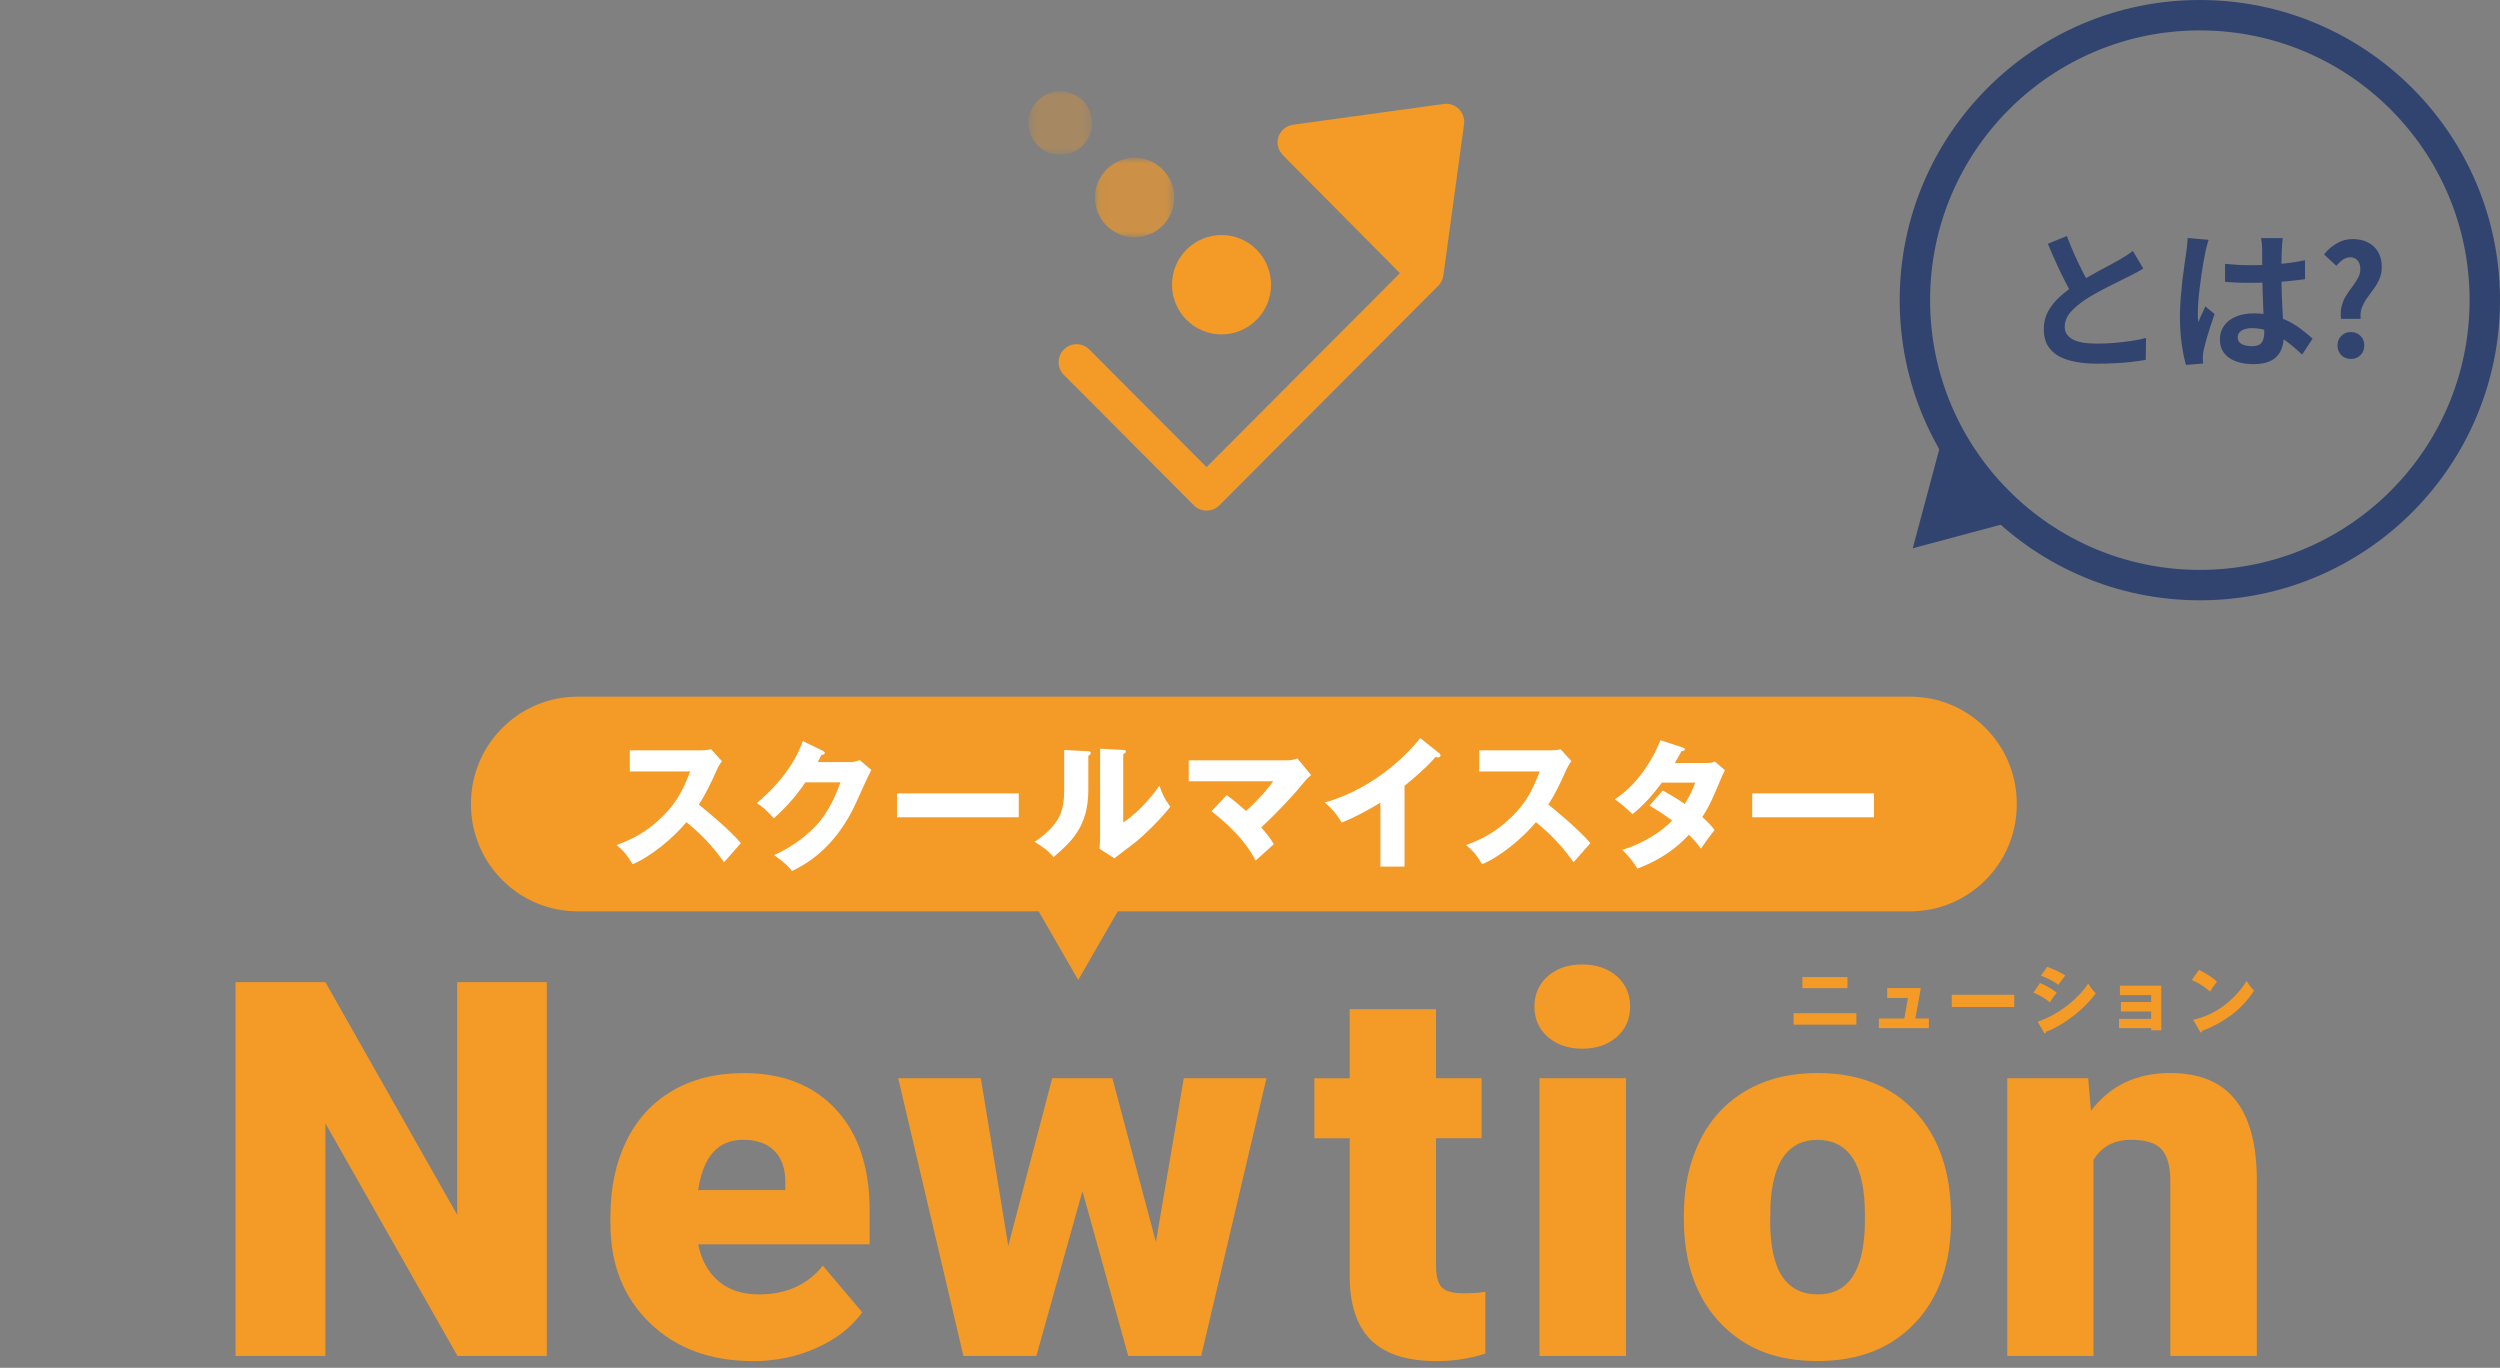 <svg width="329" height="180" viewBox="0 0 329 180" fill="none" xmlns="http://www.w3.org/2000/svg">
<rect x="0" y="0" width="329" height="180" fill="#808080" stroke="none"/>
<path d="M71.958 178.441H60.202L42.824 147.837V178.441H31V129.252H42.824L60.165 159.863V129.252H71.958V178.441Z" fill="#F39A27"/>
<path d="M99.094 179.12C93.501 179.12 88.976 177.446 85.519 174.106C82.061 170.758 80.332 166.408 80.332 161.047V160.097C80.332 156.357 81.024 153.062 82.407 150.197C83.79 147.34 85.804 145.123 88.45 143.562C91.096 141.994 94.245 141.218 97.883 141.218C103.002 141.218 107.046 142.808 110.008 145.998C112.969 149.187 114.45 153.628 114.45 159.328V163.754H91.885C92.291 165.805 93.178 167.418 94.546 168.587C95.914 169.755 97.688 170.343 99.868 170.343C103.461 170.343 106.265 169.084 108.287 166.559L113.473 172.703C112.06 174.664 110.053 176.224 107.46 177.386C104.866 178.547 102.078 179.127 99.086 179.127M97.816 149.994C94.493 149.994 92.517 152.203 91.885 156.614H103.341V155.739C103.386 153.914 102.927 152.504 101.958 151.502C100.988 150.499 99.612 150.001 97.816 150.001" fill="#F39A27"/>
<path d="M152.116 163.445L155.785 141.888H166.669L158.077 178.441H148.478L142.45 156.757L136.384 178.441H126.785L118.201 141.888H129.078L132.686 163.95L138.474 141.888H146.389L152.116 163.445Z" fill="#F39A27"/>
<path d="M188.978 132.803V141.888H194.976V149.79H188.978V166.513C188.978 167.885 189.226 168.843 189.714 169.386C190.21 169.929 191.188 170.2 192.646 170.2C193.766 170.2 194.713 170.132 195.472 169.997V178.139C193.427 178.795 191.293 179.12 189.075 179.12C185.167 179.12 182.28 178.2 180.416 176.353C178.552 174.505 177.62 171.701 177.62 167.938V149.798H172.975V141.896H177.62V132.811H188.97L188.978 132.803Z" fill="#F39A27"/>
<path d="M201.929 132.464C201.929 130.843 202.515 129.516 203.68 128.475C204.845 127.442 206.364 126.922 208.228 126.922C210.092 126.922 211.603 127.442 212.775 128.475C213.94 129.508 214.527 130.843 214.527 132.464C214.527 134.085 213.94 135.412 212.775 136.452C211.61 137.485 210.092 138.006 208.228 138.006C206.364 138.006 204.845 137.485 203.68 136.452C202.515 135.419 201.929 134.085 201.929 132.464ZM213.985 178.441H202.598V141.888H213.985V178.441Z" fill="#F39A27"/>
<path d="M221.6 159.826C221.6 156.176 222.307 152.927 223.72 150.077C225.133 147.227 227.17 145.04 229.816 143.51C232.462 141.979 235.573 141.21 239.144 141.21C244.601 141.21 248.901 142.906 252.043 146.292C255.184 149.685 256.755 154.291 256.755 160.127V160.534C256.755 166.234 255.177 170.758 252.02 174.098C248.863 177.446 244.593 179.112 239.204 179.112C233.815 179.112 229.853 177.551 226.711 174.43C223.569 171.309 221.871 167.079 221.623 161.741L221.585 159.818L221.6 159.826ZM232.95 160.542C232.95 163.92 233.476 166.4 234.536 167.976C235.589 169.552 237.152 170.343 239.219 170.343C243.263 170.343 245.323 167.222 245.42 160.987V159.841C245.42 153.289 243.331 150.009 239.159 150.009C235.363 150.009 233.311 152.836 232.995 158.491L232.965 160.549L232.95 160.542Z" fill="#F39A27"/>
<path d="M274.803 141.889L275.172 146.179C277.69 142.869 281.155 141.21 285.582 141.21C289.378 141.21 292.212 142.348 294.084 144.625C295.955 146.902 296.933 150.325 297 154.895V178.441H285.612V155.37C285.612 153.522 285.244 152.165 284.5 151.298C283.756 150.431 282.41 150.001 280.456 150.001C278.231 150.001 276.585 150.876 275.503 152.633V178.441H264.152V141.889H274.796H274.803Z" fill="#F39A27"/>
<path d="M244.301 134.846H236.04V133.338H244.301V134.846ZM243.128 130.044H237.19V128.581H243.128V130.044Z" fill="#F39A27"/>
<path d="M253.839 134.032V135.299H247.255V134.032H250.615L251.088 131.325H248.352V130.029H252.78L252.066 134.032H253.839Z" fill="#F39A27"/>
<path d="M265.076 130.911H256.846V132.524H265.076V130.911Z" fill="#F39A27"/>
<path d="M268.459 129.35C269.188 129.636 270.345 130.338 270.676 130.654C270.323 131.031 269.887 131.687 269.759 131.921C268.955 131.235 268.188 130.873 267.609 130.632L268.459 129.357V129.35ZM268.158 134.462C271.135 133.436 273.585 131.288 274.825 129.425C275.141 130.081 275.727 130.632 275.803 130.707C274.607 132.494 271.804 134.831 269.278 135.774C269.278 135.834 269.263 135.992 269.12 135.992C269.053 135.992 269 135.894 268.977 135.872L268.166 134.469L268.158 134.462ZM269.421 127.239C270.391 127.608 270.984 127.887 271.796 128.362C271.601 128.588 271.029 129.395 270.894 129.599C270.188 129.094 269.406 128.709 268.594 128.4L269.421 127.239Z" fill="#F39A27"/>
<path d="M278.862 135.299V134.085H283.094V133.112H279.11V131.868H283.094V130.956H278.983V129.712H284.425V135.585H283.094V135.299H278.862Z" fill="#F39A27"/>
<path d="M289.386 127.631C290.979 128.445 291.468 128.92 291.754 129.192C291.528 129.471 291.46 129.569 290.837 130.481C289.822 129.606 288.92 129.177 288.446 128.958L289.386 127.631ZM288.612 134.198C291.31 133.64 293.971 131.8 295.662 129.086C296.068 129.734 296.234 129.968 296.639 130.375C296.091 131.19 295.219 132.388 293.693 133.542C292.829 134.198 291.318 135.118 289.792 135.661C289.792 135.766 289.747 135.872 289.656 135.872C289.596 135.872 289.559 135.842 289.506 135.736L288.619 134.198H288.612Z" fill="#F39A27"/>
<path d="M76.01 91.681H251.381C259.123 91.681 265.407 97.985 265.407 105.751V105.864C265.407 113.63 259.123 119.933 251.381 119.933H76.01C68.267 119.933 61.983 113.63 61.983 105.864V105.751C61.983 97.985 68.267 91.681 76.01 91.681Z" fill="#F39A27"/>
<path d="M82.88 101.521V98.746H92.306C92.599 98.746 93.268 98.709 93.576 98.595L95.012 100.171C94.862 100.352 94.591 100.744 94.313 101.355C93.629 102.908 92.892 104.461 91.968 105.886C92.742 106.482 96.117 109.287 97.5 110.953C96.891 111.654 95.899 112.763 95.29 113.471C94.606 112.529 93.058 110.365 90.329 108.201C88.555 110.327 85.661 112.717 83.248 113.735C82.549 112.567 82.158 112.054 81.144 111.202C83.526 110.35 85.345 109.257 87.134 107.5C89.239 105.464 89.991 103.655 90.825 101.521H82.88Z" fill="white"/>
<path d="M111.826 100.299C112.435 100.299 112.766 100.171 113.134 100.02L114.668 101.332C114.337 101.89 113.209 104.424 112.788 105.366C109.947 111.767 105.851 113.818 104.234 114.632C103.919 114.225 103.408 113.615 101.859 112.521C104.663 111.338 106.895 109.302 107.85 108.133C109.346 106.324 110.195 104.084 110.601 102.953H105.993C104.813 104.71 103.408 106.286 101.844 107.688C100.852 106.633 100.476 106.248 99.597 105.69C104.077 101.883 105.242 98.626 105.648 97.517L108.301 98.814C108.376 98.852 108.542 98.942 108.542 99.093C108.542 99.274 108.286 99.334 108.098 99.349C107.805 99.922 107.745 100.073 107.617 100.292H111.841L111.826 100.299Z" fill="white"/>
<path d="M134.069 104.409H118.043V107.553H134.069V104.409Z" fill="white"/>
<path d="M143.111 98.844C143.314 98.859 143.54 98.859 143.54 99.101C143.54 99.319 143.299 99.417 143.224 99.455V103.971C143.224 108.834 140.864 110.893 138.646 112.793C137.834 111.85 137.301 111.519 136.158 110.78C137.985 109.573 138.849 108.412 139.142 107.93C139.36 107.575 140.044 106.505 140.044 104.137V98.701L143.104 98.852L143.111 98.844ZM147.817 98.694C148.02 98.709 148.17 98.709 148.17 98.897C148.17 99.063 147.989 99.153 147.817 99.229V108.239C150.087 106.738 151.876 104.409 152.59 103.391C152.92 104.446 153.274 105.147 154.01 106.165C152.943 107.553 150.62 109.973 148.831 111.292C148.095 111.828 147.373 112.401 146.651 112.959L144.697 111.699C144.735 111.202 144.772 110.734 144.772 110.222V98.528L147.817 98.694Z" fill="white"/>
<path d="M161.43 104.635C162.519 105.434 163.143 105.984 163.978 106.723C166.135 104.748 167.172 103.353 167.556 102.818H156.438V100.058H169.457C169.863 100.058 170.359 99.945 170.75 99.817L172.539 102.003C172.006 102.448 171.818 102.689 171.637 102.908C169.72 105.238 168.225 106.738 165.977 108.902C166.383 109.347 167.105 110.176 167.638 111.089C166.977 111.677 165.902 112.642 165.24 113.253C164.579 112.016 163.414 109.905 159.43 106.761L161.437 104.635H161.43Z" fill="white"/>
<path d="M184.829 114.044H181.657V105.63C180.019 106.625 178.335 107.553 176.546 108.254C176.012 107.236 175.178 106.309 174.336 105.607C181.364 103.609 185.769 98.58 186.896 97.133L189.347 99.078C189.459 99.153 189.572 99.266 189.572 99.432C189.572 99.598 189.422 99.674 189.279 99.674C189.189 99.674 189.114 99.674 188.911 99.621C187.603 101.197 184.942 103.323 184.837 103.413V114.052L184.829 114.044Z" fill="white"/>
<path d="M194.668 101.521V98.746H204.094C204.387 98.746 205.056 98.709 205.365 98.595L206.8 100.171C206.65 100.352 206.379 100.744 206.101 101.355C205.417 102.908 204.68 104.461 203.763 105.886C204.538 106.482 207.913 109.287 209.296 110.953C208.687 111.654 207.695 112.763 207.086 113.471C206.402 112.529 204.853 110.365 202.125 108.201C200.351 110.327 197.457 112.717 195.044 113.735C194.345 112.567 193.954 112.054 192.939 111.202C195.322 110.35 197.141 109.257 198.93 107.5C201.035 105.464 201.787 103.655 202.621 101.521H194.676H194.668Z" fill="white"/>
<path d="M218.819 104.024C220.112 104.748 220.924 105.245 221.713 105.803C222.54 104.492 222.893 103.526 223.081 102.991H218.706C217.579 104.507 216.324 105.969 214.835 107.138C213.633 106.03 213.527 105.917 212.513 105.193C215.151 103.413 217.12 100.774 218.526 97.419L221.405 98.362C221.608 98.437 221.736 98.475 221.736 98.618C221.736 98.784 221.548 98.822 221.292 98.837C220.961 99.447 220.736 99.855 220.405 100.413H224.427C225.111 100.413 225.404 100.322 225.697 100.232L227.005 101.363C226.749 101.86 226.727 101.883 226.621 102.139C225.441 104.951 224.998 106.007 224.021 107.522C225.051 108.427 225.389 108.895 225.629 109.242C225.133 109.852 224.156 111.202 223.84 111.684C223.434 111.126 222.991 110.576 222.254 109.852C219.781 112.551 217.015 113.72 215.482 114.308C214.948 113.403 214.226 112.551 213.475 111.828C215.91 111.179 218.752 109.422 220.059 107.982C218.842 107.078 217.774 106.429 217.068 106.022L218.819 104.024Z" fill="white"/>
<path d="M246.615 104.409H230.59V107.553H246.615V104.409Z" fill="white"/>
<path d="M141.894 128.973L151.004 113.14H132.776L141.894 128.973Z" fill="#F39A27"/>
<path d="M191.993 14.352C191.467 13.825 190.73 13.576 190.001 13.681L170.172 16.411C168.879 16.592 167.97 17.783 168.15 19.087C168.233 19.721 168.609 20.196 169.03 20.625L184.228 35.946L158.785 61.468L143.353 45.989C142.428 45.062 140.932 45.062 140.008 45.989C139.083 46.916 139.083 48.417 140.008 49.344L157.116 66.505C157.574 66.965 158.183 67.198 158.792 67.198C159.401 67.198 160.002 66.965 160.468 66.505L189.28 37.605C189.648 37.243 189.881 36.76 189.949 36.248L192.67 16.358C192.767 15.619 192.519 14.88 192.001 14.36" fill="#F39A27"/>
<path d="M165.361 32.847C167.909 35.403 167.909 39.542 165.361 42.091C162.813 44.647 158.686 44.647 156.145 42.091C153.597 39.535 153.597 35.396 156.145 32.847C158.694 30.291 162.82 30.291 165.361 32.847Z" fill="#F39A27"/>
<g opacity="0.66">
<mask id="mask0_391_666" style="mask-type:luminance" maskUnits="userSpaceOnUse" x="144" y="20" width="11" height="12">
<path d="M154.523 20.769H144.098V31.234H154.523V20.769Z" fill="white"/>
</mask>
<g mask="url(#mask0_391_666)">
<path d="M153.004 22.299C155.041 24.342 155.041 27.652 153.004 29.696C150.967 31.739 147.667 31.739 145.63 29.696C143.593 27.652 143.593 24.342 145.63 22.299C147.667 20.256 150.967 20.256 153.004 22.299Z" fill="#F39A27"/>
</g>
</g>
<g opacity="0.33">
<mask id="mask1_391_666" style="mask-type:luminance" maskUnits="userSpaceOnUse" x="135" y="12" width="9" height="9">
<path d="M143.707 12H135.363V20.369H143.707V12Z" fill="white"/>
</mask>
<g mask="url(#mask1_391_666)">
<path d="M142.481 13.229C144.112 14.865 144.112 17.511 142.481 19.148C140.85 20.784 138.212 20.784 136.581 19.148C134.95 17.511 134.95 14.865 136.581 13.229C138.212 11.593 140.85 11.593 142.481 13.229Z" fill="#F39A27"/>
</g>
</g>
<path d="M282.059 35.34C281.766 35.527 281.452 35.707 281.119 35.88C280.799 36.053 280.452 36.233 280.079 36.42C279.772 36.58 279.392 36.767 278.939 36.98C278.499 37.193 278.019 37.433 277.499 37.7C276.992 37.953 276.479 38.227 275.959 38.52C275.439 38.8 274.952 39.087 274.499 39.38C273.672 39.927 272.999 40.493 272.479 41.08C271.972 41.667 271.719 42.313 271.719 43.02C271.719 43.727 272.066 44.273 272.759 44.66C273.452 45.033 274.492 45.22 275.879 45.22C276.572 45.22 277.306 45.193 278.079 45.14C278.866 45.073 279.639 44.987 280.399 44.88C281.159 44.76 281.832 44.627 282.419 44.48L282.379 47.36C281.819 47.453 281.206 47.54 280.539 47.62C279.886 47.7 279.172 47.76 278.399 47.8C277.639 47.84 276.826 47.86 275.959 47.86C274.959 47.86 274.032 47.78 273.179 47.62C272.339 47.473 271.599 47.227 270.959 46.88C270.332 46.533 269.839 46.067 269.479 45.48C269.132 44.893 268.959 44.173 268.959 43.32C268.959 42.467 269.146 41.693 269.519 41C269.892 40.307 270.399 39.667 271.039 39.08C271.692 38.493 272.406 37.94 273.179 37.42C273.659 37.1 274.166 36.793 274.699 36.5C275.232 36.193 275.752 35.9 276.259 35.62C276.779 35.34 277.259 35.087 277.699 34.86C278.152 34.62 278.526 34.413 278.819 34.24C279.206 34.013 279.546 33.807 279.839 33.62C280.132 33.433 280.412 33.233 280.679 33.02L282.059 35.34ZM271.999 31.06C272.332 31.94 272.679 32.787 273.039 33.6C273.412 34.413 273.779 35.173 274.139 35.88C274.512 36.587 274.852 37.22 275.159 37.78L272.899 39.12C272.539 38.507 272.166 37.82 271.779 37.06C271.392 36.3 271.006 35.5 270.619 34.66C270.232 33.807 269.859 32.947 269.499 32.08L271.999 31.06ZM292.819 34.72C293.392 34.773 293.966 34.82 294.539 34.86C295.126 34.887 295.719 34.9 296.319 34.9C297.546 34.9 298.766 34.847 299.979 34.74C301.192 34.633 302.312 34.467 303.339 34.24V36.74C302.299 36.887 301.172 37.007 299.959 37.1C298.746 37.18 297.532 37.22 296.319 37.22C295.732 37.22 295.146 37.213 294.559 37.2C293.986 37.173 293.406 37.14 292.819 37.1V34.72ZM300.419 31.34C300.392 31.527 300.366 31.733 300.339 31.96C300.326 32.187 300.312 32.413 300.299 32.64C300.286 32.853 300.272 33.14 300.259 33.5C300.246 33.86 300.239 34.267 300.239 34.72C300.239 35.16 300.239 35.627 300.239 36.12C300.239 37.027 300.252 37.88 300.279 38.68C300.306 39.467 300.339 40.2 300.379 40.88C300.419 41.547 300.452 42.16 300.479 42.72C300.519 43.28 300.539 43.8 300.539 44.28C300.539 44.8 300.466 45.28 300.319 45.72C300.186 46.16 299.966 46.547 299.659 46.88C299.352 47.213 298.946 47.467 298.439 47.64C297.946 47.827 297.339 47.92 296.619 47.92C295.232 47.92 294.139 47.64 293.339 47.08C292.539 46.52 292.139 45.713 292.139 44.66C292.139 43.98 292.319 43.387 292.679 42.88C293.039 42.36 293.552 41.96 294.219 41.68C294.886 41.387 295.672 41.24 296.579 41.24C297.526 41.24 298.386 41.34 299.159 41.54C299.932 41.74 300.639 42.007 301.279 42.34C301.919 42.673 302.486 43.04 302.979 43.44C303.486 43.827 303.939 44.2 304.339 44.56L302.959 46.66C302.199 45.94 301.459 45.32 300.739 44.8C300.019 44.28 299.299 43.88 298.579 43.6C297.872 43.32 297.139 43.18 296.379 43.18C295.819 43.18 295.359 43.287 294.999 43.5C294.652 43.713 294.479 44.013 294.479 44.4C294.479 44.8 294.659 45.093 295.019 45.28C295.379 45.467 295.819 45.56 296.339 45.56C296.752 45.56 297.079 45.493 297.319 45.36C297.559 45.213 297.726 45.007 297.819 44.74C297.926 44.46 297.979 44.127 297.979 43.74C297.979 43.393 297.966 42.94 297.939 42.38C297.912 41.82 297.879 41.193 297.839 40.5C297.812 39.807 297.786 39.087 297.759 38.34C297.732 37.58 297.719 36.84 297.719 36.12C297.719 35.36 297.712 34.673 297.699 34.06C297.699 33.433 297.699 32.967 297.699 32.66C297.699 32.513 297.686 32.307 297.659 32.04C297.632 31.773 297.599 31.54 297.559 31.34H300.419ZM290.659 31.56C290.619 31.693 290.559 31.88 290.479 32.12C290.412 32.36 290.352 32.593 290.299 32.82C290.259 33.047 290.226 33.22 290.199 33.34C290.132 33.62 290.059 34 289.979 34.48C289.899 34.947 289.812 35.48 289.719 36.08C289.639 36.667 289.559 37.273 289.479 37.9C289.399 38.513 289.339 39.1 289.299 39.66C289.259 40.207 289.239 40.68 289.239 41.08C289.239 41.28 289.239 41.5 289.239 41.74C289.252 41.967 289.279 42.18 289.319 42.38C289.412 42.14 289.506 41.907 289.599 41.68C289.706 41.453 289.812 41.227 289.919 41C290.026 40.773 290.126 40.547 290.219 40.32L291.439 41.32C291.252 41.867 291.059 42.44 290.859 43.04C290.672 43.64 290.499 44.207 290.339 44.74C290.192 45.273 290.079 45.72 289.999 46.08C289.972 46.213 289.946 46.373 289.919 46.56C289.906 46.747 289.899 46.9 289.899 47.02C289.899 47.127 289.899 47.253 289.899 47.4C289.912 47.56 289.926 47.707 289.939 47.84L287.679 48.02C287.466 47.313 287.279 46.413 287.119 45.32C286.959 44.213 286.879 42.98 286.879 41.62C286.879 40.873 286.912 40.093 286.979 39.28C287.046 38.453 287.119 37.66 287.199 36.9C287.292 36.14 287.386 35.447 287.479 34.82C287.572 34.18 287.646 33.667 287.699 33.28C287.739 33 287.779 32.687 287.819 32.34C287.859 31.98 287.886 31.64 287.899 31.32L290.659 31.56ZM308.079 41.96C307.999 41.307 308.032 40.727 308.179 40.22C308.326 39.7 308.532 39.233 308.799 38.82C309.066 38.407 309.339 38.02 309.619 37.66C309.899 37.287 310.132 36.92 310.319 36.56C310.519 36.2 310.619 35.82 310.619 35.42C310.619 34.927 310.499 34.547 310.259 34.28C310.032 34 309.712 33.86 309.299 33.86C308.939 33.86 308.612 33.967 308.319 34.18C308.026 34.38 307.739 34.647 307.459 34.98L305.839 33.48C306.306 32.893 306.859 32.413 307.499 32.04C308.139 31.653 308.852 31.46 309.639 31.46C310.372 31.46 311.019 31.6 311.579 31.88C312.152 32.16 312.606 32.573 312.939 33.12C313.272 33.667 313.439 34.347 313.439 35.16C313.439 35.747 313.332 36.273 313.119 36.74C312.919 37.207 312.672 37.633 312.379 38.02C312.099 38.407 311.812 38.8 311.519 39.2C311.239 39.587 311.012 40 310.839 40.44C310.666 40.88 310.606 41.387 310.659 41.96H308.079ZM309.379 47.24C308.872 47.24 308.452 47.073 308.119 46.74C307.786 46.407 307.619 45.98 307.619 45.46C307.619 44.94 307.786 44.52 308.119 44.2C308.452 43.867 308.872 43.7 309.379 43.7C309.886 43.7 310.306 43.867 310.639 44.2C310.972 44.52 311.139 44.94 311.139 45.46C311.139 45.98 310.972 46.407 310.639 46.74C310.306 47.073 309.886 47.24 309.379 47.24Z" fill="#30446F"/>
<circle cx="289.499" cy="39.5" r="37.5" stroke="#30446F" stroke-width="4"/>
<path d="M251.717 72.153L255.976 56.259L267.611 67.894L251.717 72.153Z" fill="#30446F"/>
</svg>
